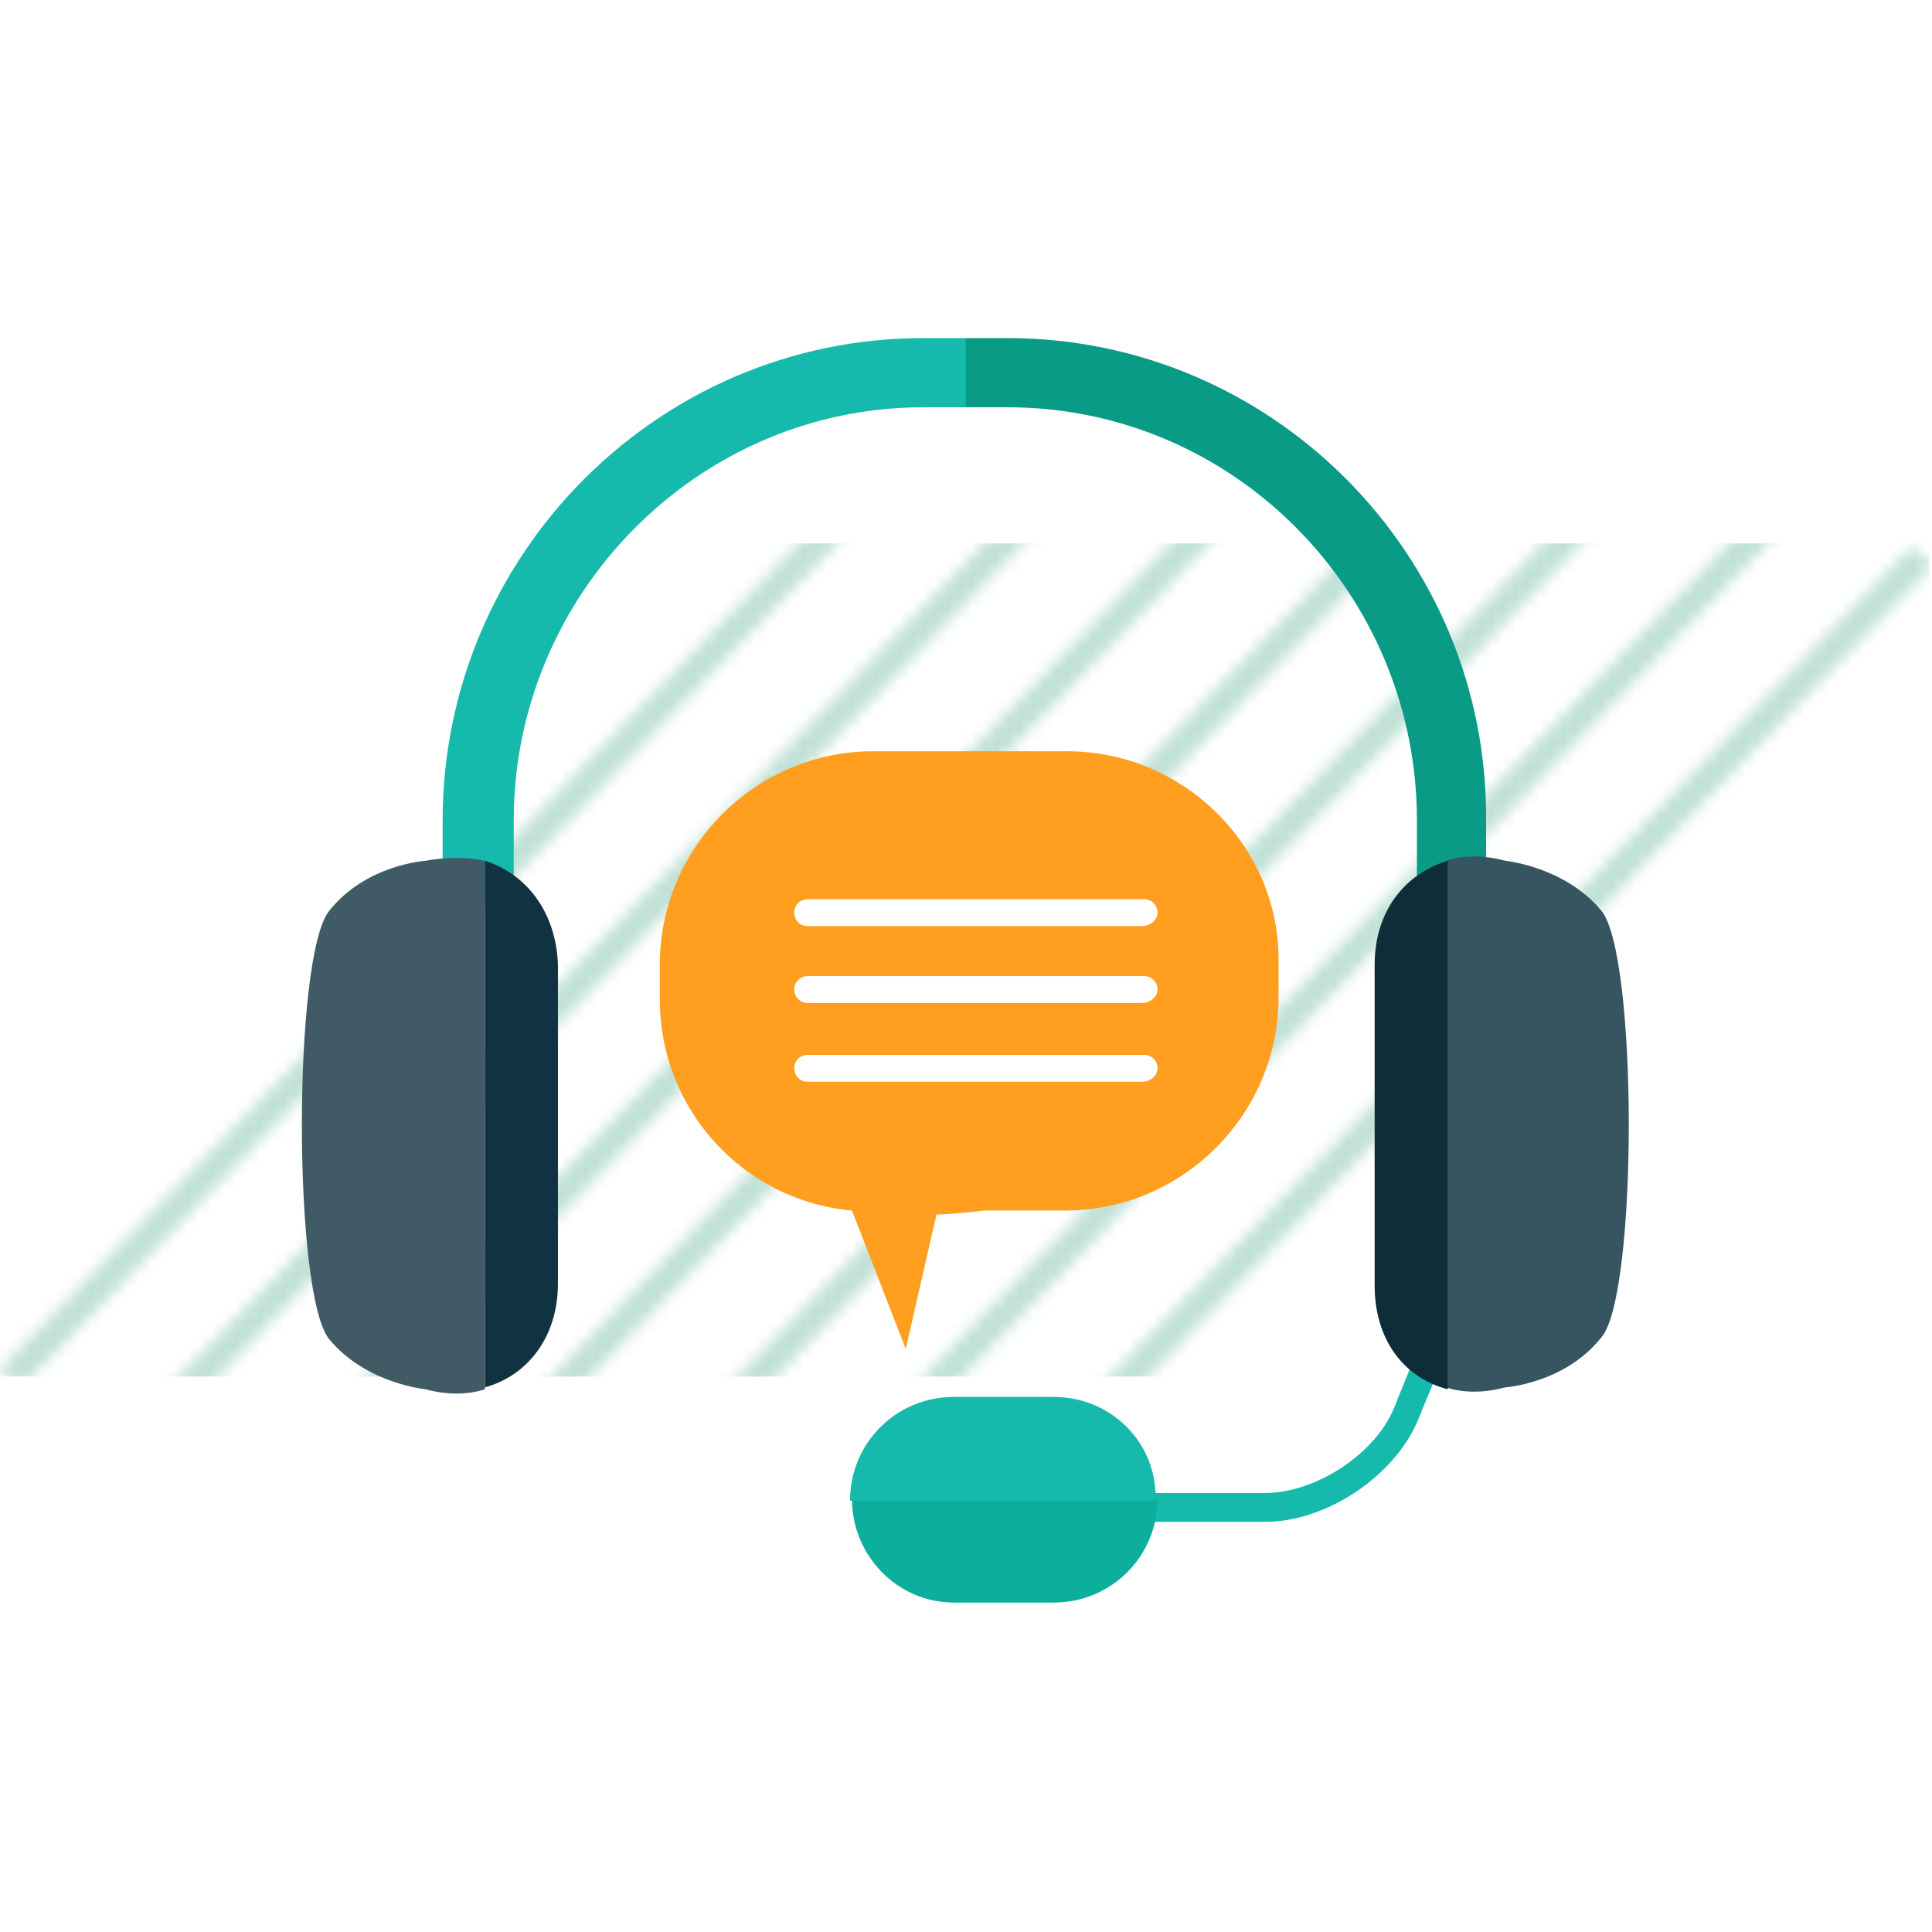 <?xml version="1.0" encoding="UTF-8"?> <svg xmlns="http://www.w3.org/2000/svg" width="160" height="160" viewBox="0 0 160 160" fill="none"><rect x="0" y="0" width="160" height="160" fill="#808080" stroke="none"/><g clip-path="url(#clip0_1676_121)"><rect width="160" height="160" fill="white"></rect><mask id="mask0_1676_121" style="mask-type:alpha" maskUnits="userSpaceOnUse" x="0" y="0" width="161" height="172"><rect width="2.34" height="157.645" transform="matrix(0.739 0.673 0.695 -0.719 6.276 122.818)" fill="#C4E3D8"></rect><rect width="2.34" height="157.645" transform="matrix(0.739 0.673 0.695 -0.719 12.552 132.269)" fill="#C4E3D8"></rect><rect width="2.34" height="163.699" transform="matrix(0.739 0.673 0.695 -0.719 18.829 141.721)" fill="#C4E3D8"></rect><rect width="2.34" height="164.88" transform="matrix(0.739 0.673 0.695 -0.719 25.105 151.173)" fill="#C4E3D8"></rect><rect width="2.34" height="165.132" transform="matrix(0.739 0.673 0.695 -0.719 31.381 160.625)" fill="#C4E3D8"></rect><rect width="2.34" height="173.612" transform="matrix(0.739 0.673 0.695 -0.719 37.657 170.077)" fill="#C4E3D8"></rect><rect width="2.34" height="157.645" transform="matrix(0.739 0.673 0.695 -0.719 0 113.366)" fill="#C4E3D8"></rect></mask><g mask="url(#mask0_1676_121)"><rect x="-32.217" y="45" width="192" height="69" fill="#C1E1D6"></rect></g><path d="M88.379 62.216H72.306C62.598 62.216 54.641 70.173 54.641 79.881V82.746C54.641 91.976 61.643 99.456 70.555 100.251L75.011 111.71L77.557 100.57C78.671 100.57 80.104 100.411 81.536 100.251H88.22C97.928 100.251 105.885 92.294 105.885 82.587V79.722C106.044 70.173 98.087 62.216 88.379 62.216Z" fill="#FF9E1F"></path><path d="M104.771 126.033H93.313V123.646H104.771C108.909 123.646 113.842 120.463 115.434 116.643L115.752 115.848C117.503 111.551 118.617 108.686 118.935 108.049V107.89H121.163V108.209C121.163 108.527 121.163 108.686 117.821 116.643L117.503 117.439C115.593 122.213 109.864 126.033 104.771 126.033Z" fill="#15BAAC"></path><path d="M76.443 28C54.481 28 36.657 45.983 36.657 67.945V74.629H42.546V67.945C42.546 49.166 57.823 33.729 76.443 33.729H79.944V28H76.443Z" fill="#15BAAC"></path><path d="M83.445 28H79.944V33.729H83.445C102.225 33.729 117.343 49.166 117.343 67.945V74.629H123.072V67.945C123.232 45.983 105.407 28 83.445 28Z" fill="#0A9B86"></path><path d="M132.621 75.425C129.597 71.764 124.664 71.287 124.664 71.287C122.913 70.81 121.163 70.81 119.73 71.287V114.893C121.163 115.37 122.913 115.37 124.664 114.893C124.664 114.893 129.597 114.574 132.621 110.755C135.645 107.254 135.645 79.085 132.621 75.425Z" fill="#375560"></path><path d="M113.842 79.881V106.458C113.842 110.914 116.229 114.097 119.89 115.052V71.287C116.229 72.401 113.842 75.584 113.842 79.881Z" fill="#0E2D38"></path><path d="M35.225 71.287C35.225 71.287 30.291 71.606 27.268 75.425C24.244 79.085 24.244 107.254 27.268 110.914C30.291 114.574 35.225 115.052 35.225 115.052C36.976 115.529 38.726 115.529 40.158 115.052V71.287C38.567 70.969 36.976 70.969 35.225 71.287Z" fill="#415B66"></path><path d="M40.159 71.287V114.893C43.66 113.938 46.206 110.755 46.206 106.299V79.881C46.047 75.584 43.66 72.401 40.159 71.287Z" fill="#113240"></path><path d="M94.586 76.698H66.895C66.258 76.698 65.781 76.221 65.781 75.584C65.781 74.948 66.258 74.47 66.895 74.47H94.745C95.381 74.47 95.859 74.948 95.859 75.584C95.859 76.221 95.222 76.698 94.586 76.698Z" fill="white"></path><path d="M94.586 83.064H66.895C66.258 83.064 65.781 82.586 65.781 81.95C65.781 81.313 66.258 80.836 66.895 80.836H94.745C95.381 80.836 95.859 81.313 95.859 81.95C95.859 82.586 95.222 83.064 94.586 83.064Z" fill="white"></path><path d="M94.586 89.589H66.895C66.258 89.589 65.781 89.111 65.781 88.475C65.781 87.838 66.258 87.361 66.895 87.361H94.745C95.381 87.361 95.859 87.838 95.859 88.475C95.859 89.111 95.222 89.589 94.586 89.589Z" fill="white"></path><path d="M78.99 132.717H83.127H87.265C92.04 132.717 95.859 128.897 95.859 124.123H70.555C70.555 128.897 74.374 132.717 78.99 132.717Z" fill="#0BAF9B"></path><path d="M87.265 115.688H83.127H78.99C74.216 115.688 70.396 119.508 70.396 124.282H95.7C95.859 119.508 92.04 115.688 87.265 115.688Z" fill="#15BAAC"></path></g><defs><clipPath id="clip0_1676_121"><rect width="160" height="160" fill="white"></rect></clipPath></defs></svg> 